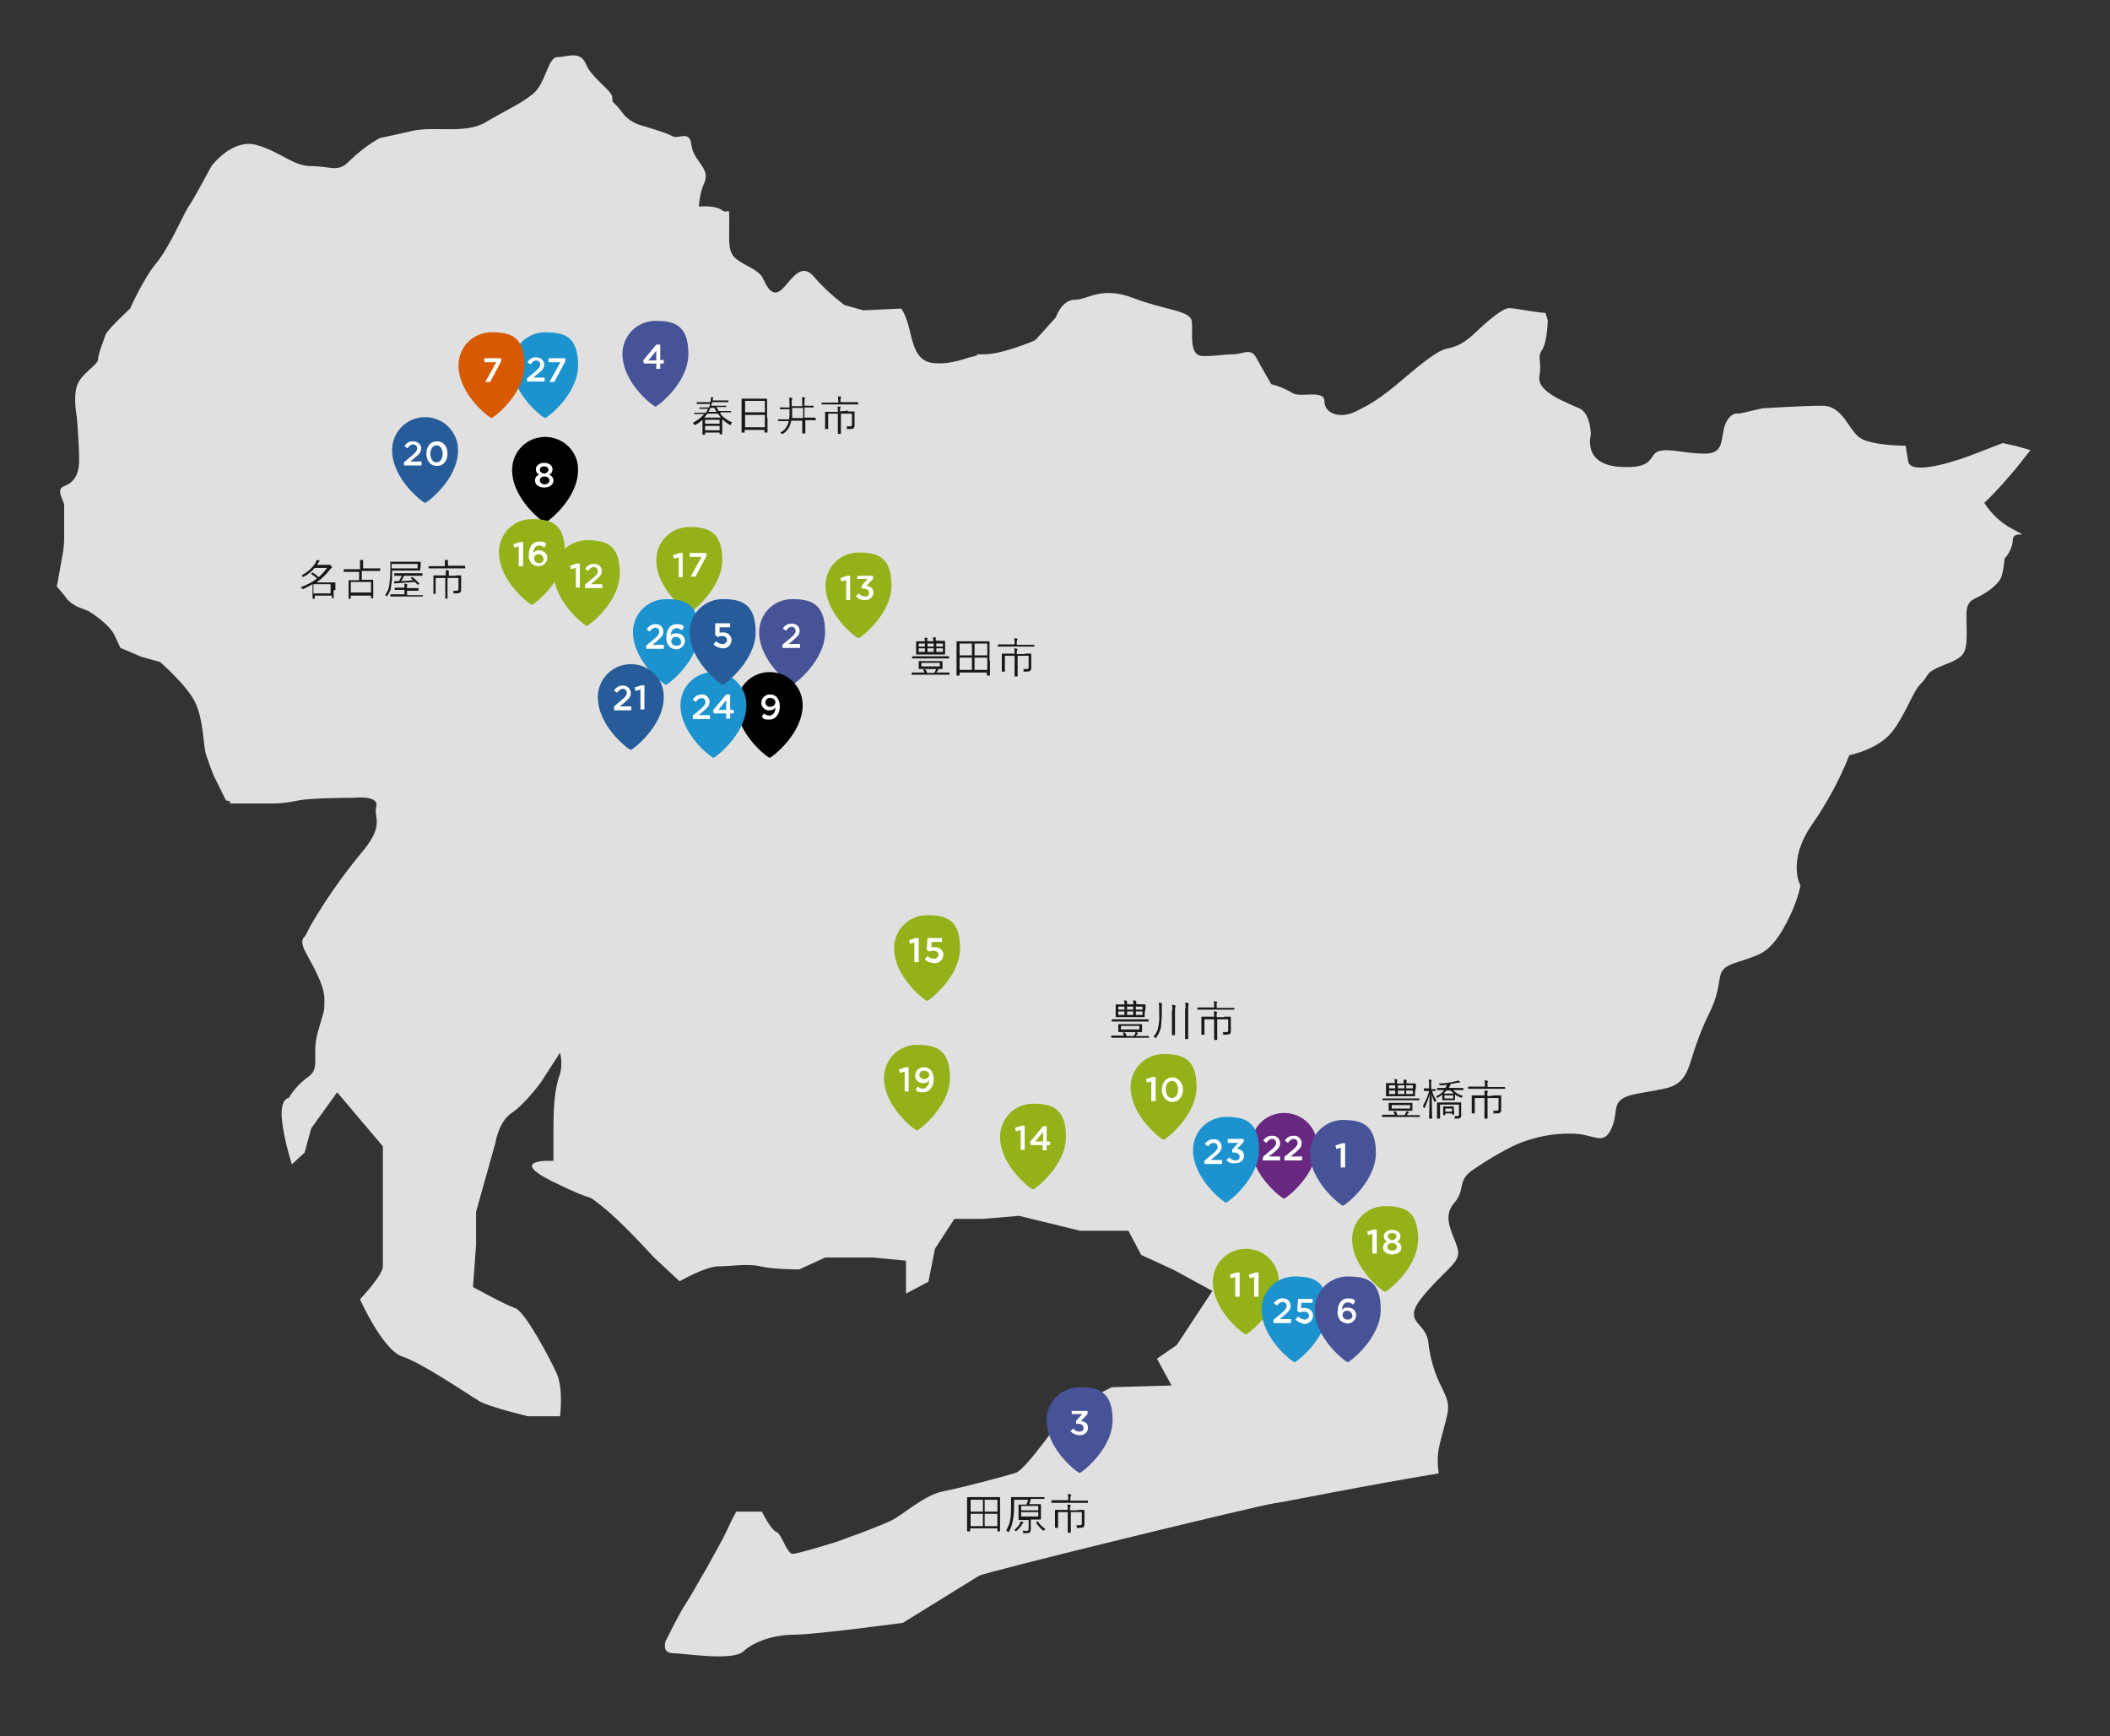 <?xml version="1.0" encoding="UTF-8"?>
<svg id="_イヤー_2" data-name=" イヤー 2" xmlns="http://www.w3.org/2000/svg" version="1.1" viewBox="0 0 480 395">
  <rect x="0" y="0" width="480" height="395" fill="#333333" stroke="none"/>
  <defs>
    <style>
      .cls-1 {
        fill: #000;
      }

      .cls-1, .cls-2, .cls-3, .cls-4, .cls-5, .cls-6, .cls-7, .cls-8, .cls-9, .cls-10, .cls-11 {
        stroke-width: 0px;
      }

      .cls-2 {
        fill: #e0e0e0;
      }

      .cls-3 {
        fill: #93b119;
      }

      .cls-4 {
        fill: none;
      }

      .cls-5 {
        fill: #265c99;
      }

      .cls-6 {
        fill: #1c93ce;
      }

      .cls-7 {
        fill: #d75a00;
      }

      .cls-8 {
        fill: #fff;
      }

      .cls-9 {
        fill: #682880;
      }

      .cls-10 {
        fill: #191919;
      }

      .cls-11 {
        fill: #465397;
      }
    </style>
  </defs>
  <path class="cls-2" d="M458.3,101.4l-2.7-.6-7.8,3s-13,4.9-13.7,1.2l-.6-3.6s-7.8,0-10.4-1.8-3.9-7.3-8.5-7.3-13.7.6-13.7.6l-5.2,1.2s-2-.6-3.2,2.4,0,6.7-4.6,6.7-7.8-1.2-10.4-.6-.6,4.2-9.1,3.6-6.5-7.3-6.5-7.3c0,0,0-4.8-2.6-6s-9.8-3.7-9.1-7.3c.6-3.7-.6-4.2.6-6s1.3-6.7,1.3-6.7l-.5-1.7c-2.9-.2-6.8-1.1-8.3-1.1s-5.2,3.2-7.7,5.6-4.3,3.2-6.4,3.6-5.6,3.2-10.3,7.2-7.3,5.6-10.7,7.2-6.9.4-6.9-2.4-5.5-.7-7.3-1.9c-1.5-.9-3.1-1.6-4.8-2,0,0-2.1-3.6-3.4-6s-3-.8-5.2-.8-3.4.4-6.9.4-2.2-5.6-2.6-8-6-2.4-13.3-5.2c-7.3-2.8-10.3.4-13.3.4s-4.3,4-4.3,4l-4.7,5.2s-7.3,3.2-11.6,3.2,0,0-2.1.4-5.2,2-9.5,1.6-4.7-5.2-5.6-8.4-1.7-4-1.7-4l-8.6.4-4.3-1.2c-2.5-1.9-4.8-4-6.9-6.4-3-3.6-5.2.8-7.3,2.8-2.1,2-3.4-.4-4.3-2.4-.9-2-3.9-2.8-6-4.4-2.1-1.6-1.7-4-1.7-8.4s0-1.6-1.7-2.8-5.2-.8-5.2-.8c.1-1.9.5-3.8,1.3-5.6,1.3-3.2-2.6-4.8-3-8.4s-3-1.2-4.3-2-6.9-2.4-6.9-2.4c-1.9-.5-3.6-1.6-4.7-3.2-2.1-2.8-2.1-1.6-2.1-3.2s-4.7-4.4-6-7.6-4.3-1.6-6.5-1.6-2.6,6-5.6,8.4-6,3.6-10.7,6.4-11.6.8-16.8,2-7.3,1.6-7.3,1.6c-2.5,1.4-4.8,3.2-6.9,5.2-2.6,2.8-4.3,1.2-8.6,1.2s-6.9-3.2-12.5-4.8c-5.6-1.6-10.3,4.8-10.3,4.8,0,0-4.3,8-5.2,9.2s-4.3,9.2-7.3,12.8-6,10.4-6,10.4c0,0-5.2,4.8-5.6,6s-1.7,4.4-1.7,5.6-3.9,3.2-4.8,6,0,7.2,0,7.2c0,0,.5,6,.5,9.6s-1.3,5.2-3.4,6,0,3.2,0,4.4v7.2c0,2.8-.4,4-1.3,9.2-.1.9-.3,1.4-.4,2,1,1.2,1.7,2,1.7,2,.8,1.3,2,2.2,3.4,2.8l2.1.8s4.7,2.8,6,5.6l1.3,2.8,4.7,2,4.3,1.2s6.5,5.6,8.2,9.6,1.7,9.6,2.2,11.2c.5,1.6,1.1,3.2,1.7,4.8l2.9,5.9c.2,0,.3.1.5.1,1.3.4,0,.6,0,.6h10.2c2,0,3.9-.3,5.8-.7,2.9-.6,12.5-.6,12.5-.6,0,0,5.9-.7,5.2,2-.7,2.7,2.2,4.1-3.7,10.9-4.1,5-7.8,10.3-11.1,15.9l-1.4,2.7s-1.4.7,0,3.4,4.4,7.5,4.4,10.9,0,2.1-1.5,7.5.7,8.2-2.2,10.2c-1.8,1.3-3.3,2.9-4.4,4.8,0,0-2.2,0-1.5,5.5.4,3.2,1.2,6.4,2.2,9.6l2.9-2.7,1.5-5.5,5.9-8.2,10.4,12.3v27.3c0,2-5.2,7.5-5.2,7.5,0,0,5.2,11.6,9.6,13s15.4,8.9,17.6,10.2c2.2,1.3,11,3.4,11,3.4h7.3s.8-6.1-.7-9.6c-1.5-3.4-7.3-14.3-9.5-15s-9.6-4.8-9.6-4.8l.7-9.6v-7.5l4.4-15.7s.7-4.8,3.7-6.8,6.6-6.9,6.6-6.9l4.4-6.8c.4,1.6.4,3.2,0,4.8-.7,2-1.5,4.8-1.5,12.3v7.5s-11-.6,0,4.8,6.6,2,11,5.5c4.4,3.4,11.8,11.6,11.8,11.6l5.9,5.5s5.9-3.4,8.8-3.4,6.6-.7,9.6,0c2.9.7,8.8.7,8.8.7l5.9-2.7h11l7.4.7v7.5l5.1-2.7,1.5-7.5,4.4-6.8h6.6l8.1-.7,13.9,3.4h11l2.9,5.5,7.4,3.4,8.8,4.8-8.1,12.3-4.5,3.1,3.3,6.1-13.6.4s-7.8,3.9-9.5,5c-1.6,1.2-9.9,13.8-12.4,14.5-2.5.8-12.4,3.4-16.5,4.2s-8.7,5-11.5,6.5c-2.9,1.5-12.8,5-12.8,5,0,0-8.6,2.7-9.9,2.7s-2.5-4.6-3.7-5-3.3-4.6-3.3-4.6h-5.8s-.9,1.5-2.1,4.2-8.2,15-9.5,16.9-4.5,8.4-4.5,8.4c0,0-.9,2.7,1.6,2.7s13.6,1.9,16.1-.4,7-3.8,11.6-3.8,24.7-2.7,24.7-2.7l17.3-10.7c1.2-.8,63.9-16.1,67.2-16.5,1.9-.2,19.8-3.9,37.4-6.8-.4-2.3-.3-4.7.3-7,2-7.9,2.6-7.9.6-12.1-1.8-3.4-2.9-7.1-3.3-10.9-.7-4.8-6.5-4.2-.7-10.9,5.8-6.7,8.5-7.2,7.2-10.9-1.3-3.6-3.2-6.7-.6-9.7s.7-4.9,3.9-7.3c3.3-2.3,6.8-4.4,10.4-6.1,3.9-1.6,8.1-2.5,12.4-2.4,5.2,0,7.2,3,9.1-1.2s-.7-6.7,5.9-7.9,8.5-1.2,10.4-3.6,2-6.7,5.9-14.6c3.9-7.9.6-9.7,5.8-11.5,5.2-1.8,7.2-1.8,10.4-6.7,2.1-3.4,3.7-7,4.6-10.9,0,0-3.2-5.5,2.6-13.9,3.4-4.9,6.3-10.2,8.5-15.8,0,0,6.5-1.2,9.8-5.4,3.2-4.2,4.6-9.1,6.5-10.9,1.9-1.8.6-2.4,5.2-4.2s5.2-2.4,5.2-7.3-.6-6.7,2-7.9,5.2-3.1,5.9-4.9c.4-1.3.6-2.7.7-4.1,1.1-1.2,1.8-2.7,1.9-4.3,0-2.4,4.6,0,0-2.4-2.7-1.4-4.9-3.5-6.5-6,1.6-1.5,3.1-3.1,4.6-4.8l2.6-3,3.3-4.2-3.5-1"/>
  <path class="cls-4" d="M131.8,107.2c0,4.3-7.7,12.7-7.7,12.7,0,0-7.7-8.4-7.7-12.7,0-4.3,3.3-7.8,7.5-7.9,4.3,0,7.8,3.3,7.9,7.5,0,.1,0,.3,0,.4Z"/>
  <path class="cls-10" d="M75.9,134.3v1.7q0,.1,0,.1h-.4q0,0,0-.1v-.5h-3.9v.6q0,.1,0,.1h-.5q0,0,0-.1v-3.2c-.7.4-1.4.8-2.1,1.1,0,0-.2,0-.3-.1,0-.1-.2-.2-.3-.3,1.3-.5,2.6-1.1,3.7-2-.4-.4-.8-.7-1.3-1q0-.1,0-.1l.2-.2q0-.1.2,0c.5.3.9.6,1.3,1,.7-.6,1.4-1.4,1.9-2.1h-2.8c-.7.8-1.5,1.5-2.5,2,0,0,0,.1-.2.1s0-.1,0-.1c0-.1-.2-.2-.3-.3,1.3-.7,2.4-1.6,3.2-2.9,0-.2.2-.4.3-.6.2,0,.4,0,.6.2,0,0,0,0,0,0h0c0,.2-.2.3-.3.4,0,.2-.2.3-.3.5h2.9c0,0,.2,0,.3.2s.2.2.2.3,0,.1,0,.1c0,.1-.2.2-.3.3-.9,1.2-1.9,2.2-3.2,3.1h4.3q0,0,0,.1v1.6h.1ZM75.2,132.9h-3.9v2.1h3.9v-2.1Z"/>
  <path class="cls-10" d="M86.3,129.9h-4v2h2.6q0,0,0,.1v4q0,.1,0,.1h-.5q0,0,0-.1v-.5h-4.6v.6q0,.1,0,.1h-.5q0,0,0-.1v-4q0-.1,0-.1h2.4v-1.9h-3.5q0,0,0-.1v-.4q0-.1,0-.1h3.7v-.9c0-.4,0-.8,0-1.2.2,0,.5,0,.7,0q0,0,0,0t0,.2c0,.3,0,.5,0,.8v.9h3.9q0,0,0,.1v.3h.1ZM84.4,132.4h-4.6v2.4h4.6v-2.4Z"/>
  <path class="cls-10" d="M95.6,129.1v.6q0,.1,0,.1h-6.4v.5c0,.9,0,1.8-.2,2.7,0,1-.4,1.9-1,2.7h0c0,.1,0,.1,0,0,0-.1-.2-.2-.4-.3.6-.8.9-1.6,1-2.6s.2-2,.2-3.1v-1.9q0,0,0,0h6.9q0,0,0,0v1.3h0ZM96.1,135.7q0,.1,0,0h-7.3q0,.1,0,0v-.4q0-.1,0-.1h3.2v-1h-2.2q0,0,0-.1v-.3q0-.1,0-.1h2.2c0-.4,0-.6,0-.9.2,0,.4,0,.6.1s0,.1,0,.1q0,.1,0,.2c0,.1,0,.3,0,.4v.2h2.6q0,0,0,.1v.4q0,.1,0,.1h-2.6v1h3.6q0,0,0,.1v.2h0ZM95,128.3h-5.9v1h5.9v-1h0ZM95.9,131h-4c-.2.5-.4.9-.7,1.2.9,0,1.8-.1,2.8-.2-.2-.1-.3-.3-.6-.5q0-.1,0-.1h.2q0-.2.2-.1c.6.4,1.1.9,1.6,1.5q0,.1,0,.1h-.2q0,.2-.2.1c-.2-.2-.4-.4-.6-.6-1.4.1-2.8.2-4.3.3,0,0-.3,0-.4.1h0s0,0,0-.1c0-.2,0-.4,0-.5h1.1l.6-1.2h-1.7s0,0,0-.1v-.4q0-.1,0-.1h6.4q0,0,0,.1v.5h0Z"/>
  <path class="cls-10" d="M105.8,129.3q0,0,0,0h-8.3c0,.1,0,.1,0,0v-.4q0-.1,0-.1h3.7v-.4c0-.3,0-.7,0-1,.2,0,.4,0,.7,0q0,0,0,0t0,.2c0,.2,0,.4,0,.7v.4h3.9q0,0,0,.1v.3h.1ZM103.5,130.9h1.4q0,0,0,.1v3.2c0,.2,0,.4-.2.6-.2.1-.4.2-1.3.2s-.2,0-.2-.2,0-.3-.2-.4h.9c.2,0,.4-.1.4-.4v-2.5h-2.5v4.6q0,.1,0,.1h-.5q0,0,0-.1v-4.6h-2.2v3.5q0,.1,0,.1h-.5q0,0,0-.1v-4q0-.1,0-.1h2.8v-.2c0-.3,0-.7,0-1,.2,0,.4,0,.7.1q0,0,0,.1,0,.1,0,.2c0,.2,0,.4,0,.7v.2h1.8Z"/>
  <path class="cls-10" d="M163.9,94.2c.7.8,1.6,1.5,2.7,1.9-.1,0-.2.2-.3.4,0,0-.1.2-.1.2,0,0-.1,0-.1,0-.6-.3-1.2-.8-1.8-1.3v3.4q0,0-.1,0h-.4q-.1,0-.1,0v-.4h-3.3v.5q0,0-.1,0h-.4q-.1,0-.1,0v-3.4c-.5.5-1.1.9-1.7,1.2-.1,0-.1,0-.1,0,0,0-.1,0-.1-.2-.1,0-.2-.2-.3-.3,1-.5,1.9-1.2,2.6-2h-2.2q-.1,0-.1,0v-.3q0,0,.1,0h2.6c.2-.3.3-.6.5-.9h-1.9s-.1,0-.1,0v-.3q0,0,.1,0h2.1c.1-.3.2-.5.2-.8h-2.9q-.1,0-.1,0v-.4q0,0,.1,0h3c.1-.4.1-.8.1-1.1.2,0,.4,0,.6,0s.1,0,.1,0,0,0-.1,0c-.1.2-.2.5-.2.7h0c0,0,3.5,0,3.5,0q.1,0,.1,0v.4q0,0-.1,0h-3.6c-.1.3-.1.5-.2.8h3.3q.1,0,.1,0v.3q0,0-.1,0h-2.1c.1.3.3.6.5.9h2.7q.1,0,.1,0v.3q0,0-.1,0h-2.3ZM163,95h1c-.2-.3-.5-.6-.7-.9h-2.4c-.2.3-.4.6-.7.9h2.8ZM163.7,95.5h-3.3v.9h3.3v-.9ZM163.7,96.9h-3.3v1h3.3v-1ZM163,93.7c-.2-.3-.3-.6-.5-.9h-.9c-.1.3-.3.6-.4.9h1.8Z"/>
  <path class="cls-10" d="M174.6,95.1v3.3s0,0-.1,0h-.5q-.1,0-.1,0v-.6h-4.5v.6q0,0-.1,0h-.5q-.1,0-.1,0v-7.7q0,0,.1,0h5.6q.1,0,.1,0v4.4h.1ZM174,91.2h-4.5v2.6h4.5v-2.6ZM174,94.4h-4.5v2.8h4.5v-2.8Z"/>
  <path class="cls-10" d="M185.6,95.6q0,0,0,0h-2.4v3s0,0-.1,0h-.5q-.1,0-.1,0v-2.9h-2.5c-.1.3-.1.5-.2.8-.3.9-.9,1.7-1.7,2.2-.1,0-.1,0-.1,0,0,0-.1,0-.1,0-.1,0-.2-.2-.4-.3.9-.4,1.5-1.2,1.8-2.1.1-.2.1-.3.1-.5h-2.3s-.1,0-.1,0v-.4q0,0,.1,0h2.4c.1-.5.1-1,.1-1.5v-.8h-2.1q-.1,0-.1,0v-.4q0,0,.1,0h2.1v-.7c0-.5,0-1-.1-1.5.2,0,.5,0,.7,0s.1,0,.1,0,0,0-.1.2c-.1.4-.1.8-.1,1.1v.6h2.4v-.7c0-.4,0-.9-.1-1.3.2,0,.5,0,.7,0s.1,0,.1,0,0,0-.1.2c-.1.3-.1.7-.1,1v.7h2s.1,0,.1,0v.4q0,0-.1,0h-2v2.3h2.3q.1,0,.1,0l.2.3h0ZM182.6,92.8h-2.4v2.3h2.5v-2.3h-.1Z"/>
  <path class="cls-10" d="M195.3,92q0,0,0,0h-8.3c0,0-.1,0-.1,0v-.4q0,0,.1,0h3.7v-.4c0-.3,0-.7-.1-1,.2,0,.4,0,.7,0q.1,0,.1,0t-.1.2c-.1.2-.1.5-.1.7v.4h3.9q.1,0,.1,0v.3h.1ZM192.9,93.6h1.4q.1,0,.1,0v3.2c0,.2,0,.4-.2.6s-.4.2-1.3.2-.2,0-.2-.2-.1-.3-.2-.4h.9c.2,0,.4,0,.4-.4v-2.5h-2.5v4.6q0,0-.1,0h-.5q-.1,0-.1,0v-4.6h-2.2v3.5q0,0-.1,0h-.5q-.1,0-.1,0v-3.9q0,0,.1,0h2.8v-.2c0-.3,0-.7-.1-1,.2,0,.4,0,.7,0q.1,0,.1,0,0,0-.1.2c-.1.2-.1.4-.1.7v.2l1.8-.2h0Z"/>
  <path class="cls-10" d="M216,153.5q0,.1,0,0h-8.5q-.1.1-.1,0v-.4q0-.1.1-.1h2.8c-.1-.2-.2-.4-.3-.6q0-.1.1-.1h.3c0-.1.1-.1.1-.1.2.3.3.6.4.9h1.6c.1-.1.2-.3.3-.5.1-.1.1-.3.1-.5.2,0,.4.1.5.2q.1,0,.1.1t-.1.1c-.1.1-.1.2-.2.2l-.2.3h2.9q.1,0,.1.1v.4h0ZM215.9,149.8h-8.3q-.1.1-.1,0v-.4q0-.1.1-.1h8.2s.1,0,.1.1v.4ZM215,147.9v.9q0,.1-.1.1h-6.4q-.1,0-.1-.1v-2.8q0-.1.1-.1h1.9c0-.3,0-.5-.1-.8h.6q.1,0,.1.1h0c-.1.2-.1.4-.1.6h0c0,.1,1.4.1,1.4.1h0c0-.3,0-.6-.1-.9h.6q.1,0,.1.1h0c0,.3-.1.4,0,.6h0c0,.1,2,.1,2,.1q.1,0,.1.1v2h0ZM210.4,146.4h-1.4v.7h1.4v-.7h0ZM210.4,147.5h-1.4v.8h1.4v-.8h0ZM214.4,151.5v.6q0,.1-.1.1h-5.2q-.1,0-.1-.1v-1.6q0-.1.1-.1h5.2q.1,0,.1.1v1ZM213.8,150.8h-4.2v.8h4.2v-.8ZM212.4,146.4h-1.4v.7h1.4v-.7ZM212.4,147.5h-1.4v.8h1.4v-.8ZM214.5,146.4h-1.5v.7h1.5v-.7ZM214.5,147.5h-1.5v.8h1.5v-.8Z"/>
  <path class="cls-10" d="M225.2,150.3v3.3q0,.1-.1.1h-.5q-.1,0-.1-.1v-.6h-6.2v.6q0,.1-.1.1h-.5q-.1,0-.1-.1v-7.6q0-.1.1-.1h7.3q.1,0,.1.1v4.3h.1ZM221.1,146.4h-2.8v2.7h2.8v-2.7ZM221.1,149.6h-2.8v2.8h2.8v-2.8ZM224.6,146.4h-2.9v2.7h2.9v-2.7ZM224.6,149.6h-2.9v2.8h2.9v-2.8Z"/>
  <path class="cls-10" d="M235.4,147.1q0,0,0,0h-8.3q-.1.1-.1,0v-.4q0-.1.1-.1h3.7v-.4c0-.3,0-.7-.1-1,.2,0,.5,0,.7.1q.1,0,.1.1t-.1.2c-.1.2-.1.5-.1.7v.4h3.9q.1,0,.1.1v.3h.1ZM233.1,148.7h1.4q.1,0,.1.1v3.2c0,.2-.1.4-.2.6-.1.1-.4.2-1.3.2s-.2,0-.2-.2-.1-.3-.2-.4h.9c.3,0,.4-.1.4-.4v-2.6h-2.5v4.6q0,.1-.1.1h-.5q-.1,0-.1-.1v-4.6h-2.2v3.5q0,.1-.1.1h-.5q-.1,0-.1-.1v-3.9q0-.1.1-.1h2.8v-.2c0-.3,0-.7-.1-1,.2,0,.4,0,.7.1q.1,0,.1.1,0,.1-.1.2c-.1.2-.1.4-.1.7v.2h1.8Z"/>
  <path class="cls-10" d="M261.4,236.1q0,0,0,0h-8.5q-.1.1-.1,0v-.4q0-.1.1-.1h2.8c-.1-.2-.2-.4-.3-.6q0-.1.1-.1h.4c.2.2.3.5.4.8h1.6c.1-.1.2-.3.3-.5.1-.1.1-.3.1-.4.2,0,.4.1.5.2.1,0,.1.1.1.1,0,0,0,.1-.1.1q-.1.1-.2.2l-.2.3h2.9q.1,0,.1.1v.3h0ZM261.3,232.4h-8.3q-.1.1-.1,0v-.4q0-.1.1-.1h8.2s.1,0,.1.1v.4ZM260.4,230.5v.8q0,.1-.1.1h-6.4s-.1,0-.1-.1v-2.7q0-.1.1-.1h1.9c0-.4,0-.6-.1-.9.2,0,.4,0,.6.1q.1,0,.1.1h0c0,.2-.1.4,0,.6h0c0,.1,1.4.1,1.4.1h0v-.9c.2,0,.4,0,.6.1q.1,0,.1.1h0c0,.3-.1.4,0,.6h0c0,.1,2,.1,2,.1,0,0,.1,0,.1.1v.8l-.2,1.1h0ZM255.8,229h-1.4v.7h1.4v-.7ZM255.8,230.1h-1.4v.8h1.4v-.8ZM259.8,234.1v.6q0,.1-.1.1h-5.2q-.1,0-.1-.1v-1.6q0-.1.1-.1h5.2s.1,0,.1.1v1ZM259.2,233.4h-4.2v.8h4.2v-.8ZM257.8,229h-1.4v.7h1.4v-.7ZM257.8,230.1h-1.4v.8h1.4v-.8ZM259.9,229h-1.5v.7h1.5v-.7ZM259.9,230.1h-1.5v.8h1.5v-.8Z"/>
  <path class="cls-10" d="M263.7,229.6c0-.5,0-1-.1-1.5.2,0,.5,0,.6.1s.1,0,.1.1v2.2c0,1.1-.1,2.2-.2,3.2-.2.9-.6,1.7-1.1,2.4,0,.1-.1.1-.1.1,0,0-.1,0-.1-.1-.1-.1-.2-.2-.4-.3.6-.6,1-1.4,1.1-2.2.2-1,.3-2,.2-3v-1h0ZM266.7,229.9c0-.4,0-.9-.1-1.3.2,0,.4,0,.7.1.1,0,.1.1.1.1v.2c-.1.3-.1.6-.1,1v5.4q0,.1-.1.1h-.5q-.1,0-.1-.1v-5.5h.1ZM269.7,229.4c0-.4,0-.9-.1-1.3.2,0,.5,0,.7.1s.1.1.1.1v.2c-.1.3-.1.7-.1,1v6.8s0,.1-.1.1h-.5q-.1,0-.1-.1v-6.9h.1Z"/>
  <path class="cls-10" d="M280.8,229.7q0,.1,0,0h-8.3c0,.1-.1.1-.1,0v-.4q0-.1.1-.1h3.7v-.4c0-.3,0-.7-.1-1,.2,0,.5,0,.7.1q.1,0,.1.1t-.1.2c0,.2-.1.4,0,.7v.4h3.9q.1,0,.1.1v.3h0ZM278.5,231.3h1.4s.1,0,.1.1v3.2c0,.2,0,.4-.2.6-.2.1-.4.2-1.3.2s-.2,0-.2-.2-.1-.3-.2-.4h.9c.3,0,.4-.1.4-.4v-2.5h-2.5v4.6s0,.1-.1.1h-.5q-.1,0-.1-.1v-4.6h-2.2v3.4s0,.1-.1.1h-.5q-.1,0-.1-.1v-3.9q0-.1.1-.1h2.8v-.2c0-.3,0-.7-.1-1,.2,0,.5,0,.7.1q.1,0,.1.1,0,.1-.1.2c0,.2-.1.4,0,.7v.2h1.7Z"/>
  <path class="cls-10" d="M323,254.1s0,0,0,0h-8.5c0,.1-.1.1-.1,0v-.4q0-.1.1-.1h2.8c-.1-.2-.2-.4-.3-.6q0-.1.1-.1h.3c0-.1.1-.1.1-.1.2.3.3.6.4.9h1.6c.1-.1.2-.3.3-.5.1-.1.1-.3.1-.4.2,0,.4.1.5.2h.1c0,.1,0,.2-.1.2q-.1.1-.2.2c0,.1-.1.2-.2.3h2.9s.1,0,.1.1v.3h0ZM322.9,250.3q0,0,0,0h-8.3q-.1.1-.1,0v-.3q0-.1.1-.1h8.2s.1,0,.1.1v.3h0ZM321.9,248.4v.9q0,.1-.1.1h-6.4s-.1,0-.1-.1v-2.8q0-.1.1-.1h1.9c0-.4,0-.6-.1-.9.2,0,.4,0,.6.1s.1,0,.1.1h0c-.1.2-.1.4-.1.6v.2h1.5v-.9c.2,0,.4,0,.6.1s.1,0,.1.1h0c0,.3-.1.4,0,.6h0c0,.1,2,.1,2,.1q.1,0,.1.1v.9l-.2.9h0ZM317.4,246.9h-1.4v.7h1.4v-.7ZM317.4,248.1h-1.4v.8h1.4v-.8ZM321.3,252v.6q0,.1-.1.1h-5.2q-.1,0-.1-.1v-1.6q0-.1.1-.1h5.2s.1,0,.1.1v1h0ZM320.8,251.4h-4.2v.8h4.2v-.8ZM319.4,246.9h-1.4v.7h1.5v-.7ZM319.4,248.1h-1.4v.8h1.5v-.8ZM321.4,246.9h-1.5v.7h1.5v-.7h0ZM321.4,248.1h-1.5v.8h1.5v-.8h0Z"/>
  <path class="cls-10" d="M326.7,248.2q0,.1,0,0h-.9c.2.8.5,1.5,1,2.1-.1.1-.2.2-.3.3,0,.1-.1.1-.1.1h-.1c-.3-.7-.5-1.3-.6-1.9,0,3,.1,5.5.1,5.6s0,.1-.1.1h-.5q-.1,0-.1-.1c0-.1.1-2.6.1-5.6-.2,1.1-.6,2.2-1.1,3.2,0,.1-.1.1-.1.1h-.1c-.1-.2-.1-.4-.2-.5.6-1.1,1.1-2.2,1.4-3.4h-1.1s-.1,0-.1-.1v-.4q0-.1.1-.1h1.1v-.8c0-.4,0-.8-.1-1.2.2,0,.4,0,.6.1q.1,0,.1.1t-.1.2c0,.3-.1.6,0,.9v.9h.9q.1,0,.1.1v.3h.1ZM330.6,248c.6.7,1.4,1.1,2.2,1.3-.1.1-.2.2-.2.3-.1.1-.2.2-.3.1-.5-.2-.9-.4-1.3-.7v1.2q0,.1-.1.1h-2.7s-.1,0-.1-.1v-1.2c-.3.3-.6.5-1,.7,0,0-.1,0-.1.1,0,0-.1,0-.1-.1-.1-.1-.1-.2-.2-.3.7-.3,1.4-.8,1.8-1.4h-1.5s-.1,0-.1-.1v-.3q0-.1.1-.1h1.8c.1-.2.3-.5.4-.7-.5.1-1,.1-1.5.1s-.2,0-.2-.1-.1-.2-.2-.3c1.3,0,2.5-.2,3.8-.5.2,0,.4-.1.6-.2.1.1.3.2.4.3h.1c0,.1,0,.2-.2.2h-.3c-.6.1-1.1.2-1.7.3-.1.3-.2.6-.4.9h3.2s.1,0,.1.1v.3q0,.1-.1.1h-2.2ZM330.9,250.8h1.4q.1,0,.1.1v2.8c0,.3,0,.5-.2.6s-.3.2-1,.2-.2-.1-.2-.2-.1-.2-.1-.4h.7c.2,0,.3-.1.3-.3v-2.3h-4.3v3.1q0,.1-.1.1h-.5q-.1,0-.1-.1v-3.5q0-.1.1-.1h3.9ZM330.8,252.6v.9q0,.1-.1.1h-.3q-.1,0-.1-.1v-.2h-1.5v.3q0,.1-.1.1h-.3q-.1,0-.1-.1v-1.8s0-.1.1-.1h2.2s.1,0,.1.1v.8h0ZM330.7,248.8c-.2-.2-.5-.5-.7-.7h-1c-.2.3-.4.5-.6.7h2.3ZM330.6,249.2h-2v.7h2v-.7ZM330.3,252.2h-1.5v.7h1.5v-.7Z"/>
  <path class="cls-10" d="M342.4,247.7s0,.1,0,0h-8.3c0,.1-.1.1-.1,0v-.4q0-.1.1-.1h3.7v-.4c0-.3,0-.7-.1-1,.2,0,.5,0,.7.1q.1,0,.1.1t-.1.2c0,.2-.1.4,0,.7v.4h3.9s.1,0,.1.1v.3h0ZM340,249.2h1.4s.1,0,.1.1v3.2c0,.2,0,.4-.2.6s-.4.2-1.3.2-.2,0-.2-.2-.1-.3-.2-.4h.9c.3,0,.4-.1.4-.4v-2.5h-2.5v4.6q0,.1-.1.1h-.5q-.1,0-.1-.1v-4.6h-2.2v3.4s0,.1-.1.1h-.5q-.1,0-.1-.1v-3.9q0-.1.1-.1h2.8v-1.1c.2,0,.5,0,.7.1q.1,0,.1.1,0,.1-.1.2c-.1.2-.1.4,0,.7v.2l1.6-.2h0Z"/>
  <path class="cls-10" d="M227.5,345v3.3q0,.1-.1.1h-.4q-.1,0-.1-.1v-.6h-6.2v.6q0,.1-.1.1h-.5q-.1,0-.1-.1v-7.6q0-.1.1-.1h7.3q.1,0,.1.1v4.3h0ZM223.5,341.2h-2.7v2.7h2.8v-2.7h-.1ZM223.5,344.4h-2.7v2.8h2.8v-2.8h-.1ZM226.9,341.2h-2.9v2.7h2.9v-2.7ZM226.9,344.4h-2.9v2.8h2.9v-2.8Z"/>
  <path class="cls-10" d="M237.7,341h-3.2c-.1.5-.2.9-.4,1.2h2.6q.1,0,.1.1v3.3q0,.1-.1.1h-2.2v2.2c0,.2-.1.5-.2.7-.2.2-.5.2-1.3.2s-.2-.1-.2-.2-.1-.3-.2-.4c.3,0,.6.1.9.1s.5-.1.5-.4v-2.1h-2.2q-.1,0-.1-.1v-3.3q0-.1.1-.1h1.7c.1-.4.3-.7.4-1.1h-3.2v1.5c0,1.1-.1,2.2-.3,3.3-.2.9-.4,1.7-.9,2.5h-.1c0,.1-.1.1-.1,0-.1-.1-.2-.2-.4-.3.4-.8.8-1.6.9-2.4.2-1,.2-2.1.2-3.1v-2s0-.1.1-.1h7.4q.1,0,.1.1v.3h0ZM232.7,346.5c-.1.1-.1.2-.2.3-.3.6-.8,1.1-1.3,1.5h-.1c0,.1-.1.1-.1,0-.1-.1-.2-.2-.3-.2.5-.4.9-.8,1.2-1.3.1-.2.2-.4.3-.7.2.1.4.1.6.2.1,0,.1.1.1.1,0,0,0,0-.2.1h0ZM236.2,342.6h-3.9v1h3.9v-1ZM236.2,344h-3.9v1h3.9v-1ZM236,346.1h.1c.4.7,1,1.3,1.7,1.7-.1.1-.2.2-.3.4h-.1c0,.1-.1.1-.1,0-.6-.5-1.2-1.1-1.6-1.8q0-.1.1-.1l.2-.2h0Z"/>
  <path class="cls-10" d="M247.6,341.9q0,.1,0,0h-8.3q-.1.1-.1,0v-.5q0-.1.1-.1h3.7v-.4c0-.3,0-.7-.1-1,.2,0,.5,0,.7.1q.1,0,.1.1t-.1.2c-.1.2-.1.5-.1.7v.4h3.9q.1,0,.1.1v.4h.1ZM245.2,343.5h1.4s.1,0,.1.1v3.2c0,.2-.1.4-.2.6-.1.1-.4.2-1.3.2s-.2,0-.2-.2-.1-.3-.2-.4h.9c.2,0,.4-.1.4-.4v-2.6h-2.5v4.6s0,.1-.1.1h-.5q-.1,0-.1-.1v-4.6h-2.2v3.5s0,.1-.1.1h-.5q-.1,0-.1-.1v-3.9q0-.1.1-.1h2.8v-.2c0-.3,0-.7-.1-1,.2,0,.4,0,.7.1q.1,0,.1.1,0,.1-.1.2c-.1.2-.1.5-.1.7v.2h1.8Z"/>
  <g>
    <path class="cls-5" d="M96.7,94.9c-4.2,0-7.5,3.4-7.5,7.5,0,6.7,7.1,12,7.5,12s7.5-5.3,7.5-12c0-4.1-3.3-7.5-7.5-7.5Z"/>
    <path class="cls-8" d="M92,105.1l1.9-1.6c.7-.6,1-1,1-1.5s-.4-.9-.9-.9-.9.3-1.3.9l-.7-.5c.4-.7,1.2-1.2,2-1.1.9,0,1.7.6,1.8,1.4v.2h0c0,.9-.4,1.3-1.4,2.1l-1.1.9h2.6v.9h-4v-.8h0Z"/>
    <path class="cls-8" d="M97,103.2h0c0-1.6.9-2.8,2.4-2.8s2.4,1.2,2.4,2.8h0c0,1.6-.9,2.8-2.4,2.8s-2.4-1.2-2.4-2.8h0ZM100.7,103.2h0c0-1.1-.6-1.9-1.4-1.9s-1.4.9-1.4,1.9h0c0,1.1.5,2,1.4,2s1.4-.9,1.4-2Z"/>
  </g>
  <path class="cls-6" d="M124,75.6c-4.2,0-7.5,3.4-7.5,7.5,0,6.7,7.1,12,7.5,12s7.5-5.3,7.5-12-3.3-7.5-7.5-7.5Z"/>
  <path class="cls-8" d="M127.5,82.4h-2.7v-.9h3.8v.7l-2.5,4.7h-1.1l2.5-4.5h0Z"/>
  <path class="cls-1" d="M124,99.4c-4.2,0-7.5,3.4-7.5,7.5,0,6.7,7.1,12,7.5,12s7.5-5.3,7.5-12c.1-4.1-3.3-7.5-7.5-7.5Z"/>
  <path class="cls-8" d="M121.7,109.3h0c0-.6.4-1.2,1-1.3-.5-.2-.8-.7-.8-1.2h0c0-.9.8-1.5,1.9-1.5s1.9.6,1.9,1.5h0c0,.5-.3,1-.8,1.2.6.2,1,.7,1,1.3h0c0,1-.9,1.6-2.1,1.6s-2.1-.6-2.1-1.6ZM125,109.3h0c0-.5-.5-.9-1.1-.9s-1.1.3-1.1.9h0c0,.4.4.9,1.1.9s1.1-.5,1.1-.9ZM124.8,106.9h0c0-.4-.4-.8-1-.8s-1,.3-1,.8h0c0,.5.6.9,1.2.8.4-.1.7-.4.8-.8Z"/>
  <path class="cls-11" d="M149.1,73c-4.2,0-7.5,3.4-7.5,7.5,0,6.7,7.1,12,7.5,12s7.5-5.3,7.5-12-3.4-7.5-7.5-7.5h0Z"/>
  <path class="cls-8" d="M149.3,82.7h-2.8l-.2-.7,3-3.6h.9v3.5h.8v.8h-.8v1.2h-.9v-1.2h0ZM149.3,82v-2.2l-1.8,2.2h1.8Z"/>
  <path class="cls-3" d="M121,118.1c-4.2,0-7.5,3.4-7.5,7.5h0c0,6.7,7.1,12,7.5,12s7.5-5.4,7.5-12-3.3-7.5-7.5-7.5h0Z"/>
  <path class="cls-8" d="M118,124.3l-1,.3-.2-.8,1.5-.5h.7v5.5h-1v-4.5h0Z"/>
  <path class="cls-8" d="M121,128.3c-.5-.6-.8-1.3-.7-2.1h0c0-1.7.8-3,2.3-3s1.2.2,1.7.6l-.5.8c-.3-.3-.7-.5-1.2-.5-.9,0-1.3,1-1.3,1.7.3-.4.8-.6,1.3-.6.9,0,1.8.6,1.9,1.5v.2h0c0,1-.9,1.9-1.9,1.9h0c-.5,0-1.1-.1-1.5-.5ZM123.6,127.1h0c0-.6-.5-1-1-1h0c-.6,0-1.1.3-1.1.9h0c0,.7.5,1.1,1.1,1.1h0c.5.1,1-.3,1.1-.9h0Z"/>
  <path class="cls-3" d="M133.5,122.9c-4.1,0-7.5,3.4-7.5,7.5h0c0,6.6,7.1,12,7.5,12s7.5-5.4,7.5-12-3.3-7.5-7.5-7.5Z"/>
  <path class="cls-8" d="M130.9,129.2l-1,.3-.2-.8,1.5-.5h.7v5.5h-.9v-4.5h-.1Z"/>
  <path class="cls-8" d="M133.1,133l1.9-1.6c.8-.6,1-1,1-1.5s-.4-.9-.9-.9-.9.3-1.3.9l-.7-.5c.4-.7,1.2-1.2,2-1.1.9-.1,1.7.6,1.8,1.4v.2h0c0,.9-.5,1.3-1.4,2.1l-1.1.9h2.6v.9h-3.9v-.8h0Z"/>
  <path class="cls-3" d="M156.8,119.9c-4.2,0-7.5,3.4-7.5,7.5,0,6.7,7.1,12,7.5,12s7.5-5.4,7.5-12-3.4-7.5-7.5-7.5Z"/>
  <path class="cls-8" d="M154.3,126.8l-1,.3-.2-.8,1.5-.5h.7v5.5h-.9v-4.5h-.1Z"/>
  <path class="cls-8" d="M159.6,126.7h-2.7v-.9h3.8v.7l-2.5,4.7h-1.1l2.5-4.5h0Z"/>
  <path class="cls-3" d="M195.3,125.7c-4.2,0-7.5,3.4-7.5,7.5,0,6.7,7.1,12,7.5,12s7.5-5.4,7.5-12-3.3-7.5-7.5-7.5Z"/>
  <path class="cls-8" d="M192.4,132l-1,.3-.2-.8,1.5-.5h.7v5.5h-.9v-4.5h-.1Z"/>
  <path class="cls-8" d="M194.7,135.6l.7-.6c.3.5.9.7,1.4.7.5.1.9-.3.9-.8h0c0-.6-.5-1-1.3-1h-.4v-.6c-.1,0,1.4-1.6,1.4-1.6h-2.4v-.7h3.6v.7l-1.5,1.6c.9.1,1.6.5,1.6,1.5h0c0,.9-.8,1.7-1.7,1.7h-.2c-.8.1-1.6-.3-2.1-.9h0Z"/>
  <path class="cls-3" d="M210.9,208.2c-4.2,0-7.5,3.4-7.5,7.5h0c0,6.7,7.1,12,7.5,12s7.5-5.4,7.5-12-3.3-7.5-7.5-7.5h0Z"/>
  <path class="cls-8" d="M208,214.4l-1,.3-.2-.8,1.5-.5h.7v5.5h-1v-4.5h0Z"/>
  <path class="cls-8" d="M210.4,218.2l.6-.7c.4.4.9.6,1.4.6.5.1,1-.3,1.1-.8h0c0-.7-.5-1-1.1-1s-.7.1-1,.2l-.6-.4.2-2.7h3.3v.9h-2.4v1.3c.2-.1.5-.2.8-.1.9-.1,1.8.6,1.9,1.5v.2h0c0,1-.8,1.9-1.8,1.9h-.2c-1,0-1.7-.3-2.2-.9h0Z"/>
  <path class="cls-3" d="M235,251.1c-4.2,0-7.5,3.4-7.5,7.5h0c0,6.7,7.1,12,7.5,12s7.5-5.4,7.5-12-3.4-7.5-7.5-7.5h0Z"/>
  <path class="cls-8" d="M232.1,257.1l-1,.3-.2-.8,1.5-.5h.7v5.5h-.9v-4.5h-.1Z"/>
  <path class="cls-8" d="M237.3,260.5h-2.8l-.2-.7,3-3.6h.8v3.5h.8v.8h-.8v1.2h-.9v-1.2h0ZM237.3,259.7v-2.2l-1.8,2.2h1.8Z"/>
  <path class="cls-3" d="M264.7,239.8c-4.2,0-7.5,3.4-7.5,7.5,0,6.7,7.1,12,7.5,12s7.5-5.4,7.5-12-3.3-7.5-7.5-7.5Z"/>
  <path class="cls-8" d="M261.9,246l-1,.3-.2-.8,1.5-.5h.7v5.5h-1v-4.5h0Z"/>
  <path class="cls-8" d="M264.3,247.9h0c0-1.6,1-2.8,2.4-2.8s2.4,1.3,2.4,2.8h0c0,1.6-1,2.8-2.4,2.8s-2.4-1.3-2.4-2.8ZM268,247.9h0c0-1.1-.5-2-1.4-2s-1.4.9-1.4,1.9h0c0,1.1.5,2,1.4,2s1.4-.9,1.4-1.9Z"/>
  <path class="cls-3" d="M315.1,274.4c-4.2,0-7.5,3.4-7.5,7.5h0c0,6.7,7.1,12,7.5,12s7.5-5.4,7.5-12-3.3-7.5-7.5-7.5h0Z"/>
  <path class="cls-8" d="M312.2,280.7l-1,.3-.2-.8,1.5-.5h.7v5.5h-1v-4.5h0Z"/>
  <path class="cls-8" d="M314.6,283.8h0c0-.6.4-1.2,1-1.3-.5-.2-.8-.7-.8-1.2h0c0-.9.8-1.5,1.9-1.5s1.9.6,1.9,1.5h0c0,.5-.3,1-.8,1.2.6.2,1,.7,1,1.3h0c0,1-.9,1.6-2.1,1.6s-2.1-.7-2.1-1.6h0ZM317.8,283.7h0c0-.5-.5-.9-1.1-.9s-1.1.3-1.1.9h0c0,.5.4.8,1.1.8s1.1-.3,1.1-.8ZM317.7,281.3h0c0-.4-.4-.8-1-.8s-1,.3-1,.8h0c.1.5.6.9,1.2.8.4,0,.7-.4.8-.8h0Z"/>
  <path class="cls-9" d="M292.1,253.2c-4.2,0-7.5,3.4-7.5,7.5,0,6.7,7.1,12,7.5,12s7.5-5.4,7.5-12c.1-4.2-3.3-7.5-7.5-7.5Z"/>
  <path class="cls-8" d="M287.4,263.1l1.9-1.6c.7-.6,1-1,1-1.5s-.4-.9-.9-.9-.9.3-1.3.9l-.7-.5c.4-.7,1.2-1.2,2-1.1.9-.1,1.7.6,1.8,1.5v.2h0c0,.9-.5,1.3-1.4,2.1l-1.2.9h2.6v.9h-4l.2-.9h0Z"/>
  <path class="cls-8" d="M292.3,263.1l1.9-1.6c.7-.6,1-1,1-1.5s-.4-.9-.9-.9-.9.3-1.3.9l-.7-.5c.4-.7,1.2-1.2,2-1.1.9-.1,1.7.6,1.8,1.5v.2h0c0,.9-.5,1.3-1.4,2.1l-1.1.9h2.6v.9h-4v-.9h.1Z"/>
  <path class="cls-6" d="M278.9,254.1c-4.2,0-7.5,3.4-7.5,7.5h0c0,6.7,7.1,12,7.5,12s7.5-5.4,7.5-12-3.4-7.5-7.5-7.5h0Z"/>
  <path class="cls-8" d="M274.1,264l1.9-1.6c.7-.6,1-1,1-1.5s-.4-.9-.9-.9-.9.3-1.3.8l-.7-.5c.4-.7,1.2-1.2,2-1.1.9-.1,1.7.6,1.8,1.5v.2h0c0,.9-.5,1.3-1.4,2.1l-1.1.9h2.6v.9h-4v-.8h.1Z"/>
  <path class="cls-8" d="M279,263.9l.7-.6c.3.5.9.7,1.4.7s.9-.3.9-.8h0c0-.6-.5-1-1.3-1h-.4v-.6c-.1,0,1.4-1.6,1.4-1.6h-2.4v-.9h3.6v.7l-1.5,1.6c.9.1,1.6.5,1.6,1.5h0c0,1-.8,1.7-1.7,1.7h-.2c-.8.2-1.6-.1-2.1-.7h0Z"/>
  <path class="cls-3" d="M283.4,284.1c-4.2,0-7.5,3.4-7.5,7.5,0,6.7,7.1,12,7.5,12s7.5-5.4,7.5-12c.1-4.1-3.3-7.5-7.5-7.5Z"/>
  <path class="cls-8" d="M281,290.5l-1,.3-.2-.8,1.5-.5h.7v5.5h-1v-4.5h0Z"/>
  <path class="cls-8" d="M285.3,290.5l-1,.3-.2-.8,1.5-.5h.7v5.5h-1v-4.5h0Z"/>
  <path class="cls-11" d="M305.5,254.8c-4.1,0-7.5,3.4-7.5,7.5h0c0,6.6,7.1,12,7.5,12s7.5-5.4,7.5-12-3.4-7.5-7.5-7.5Z"/>
  <path class="cls-8" d="M305,261.1l-1,.3-.2-.8,1.5-.5h.7v5.5h-1v-4.5h0Z"/>
  <path class="cls-6" d="M294.5,290.4c-4.2,0-7.5,3.4-7.5,7.5,0,6.7,7.1,12,7.5,12s7.5-5.4,7.5-12-3.3-7.5-7.5-7.5Z"/>
  <path class="cls-8" d="M289.8,300.2l1.9-1.6c.7-.6,1-1,1-1.5s-.4-.9-.9-.9-.9.3-1.3.8l-.7-.5c.4-.7,1.2-1.2,2-1.1.9-.1,1.7.6,1.8,1.5v.2h0c0,.9-.5,1.3-1.4,2.1l-1.1.9h2.6v.9h-4v-.8h.1Z"/>
  <path class="cls-8" d="M294.7,300.2l.6-.7c.4.4.9.6,1.4.7s1-.3,1.1-.8h0c0-.7-.5-1-1.1-1s-.7.1-1,.2l-.6-.4.2-2.7h3.3v.9h-2.6v1.3c.2-.1.5-.2.8-.1.9-.1,1.8.6,1.9,1.5v.2h0c0,1-.8,1.8-1.8,1.9h-.2c-.8-.2-1.5-.5-2-1h0Z"/>
  <path class="cls-11" d="M306.6,290.4c-4.2,0-7.5,3.4-7.5,7.5,0,6.7,7.1,12,7.5,12s7.5-5.4,7.5-12-3.3-7.5-7.5-7.5Z"/>
  <path class="cls-8" d="M305,300.5c-.5-.6-.8-1.3-.7-2.1h0c0-1.7.8-3,2.3-3s1.2.2,1.7.6l-.5.8c-.3-.3-.7-.5-1.2-.5-1,0-1.3,1-1.3,1.7.3-.4.8-.6,1.3-.5.9-.1,1.8.6,1.9,1.5v.2h0c0,1-.9,1.9-1.9,1.9h-.1c-.6-.1-1.1-.3-1.5-.6h0ZM307.6,299.2h0c0-.5-.5-1-1-1h-.1c-.5-.1-1,.3-1.1.9h0c0,.7.5,1.1,1.1,1.1h.1c.5.1,1-.3,1.1-.8q-.1-.1-.1-.2h0Z"/>
  <path class="cls-11" d="M245.6,315.6c-4.2,0-7.5,3.4-7.5,7.5,0,6.7,7.1,12,7.5,12s7.5-5.4,7.5-12-3.3-7.5-7.5-7.5Z"/>
  <path class="cls-8" d="M243.5,325.6l.7-.6c.3.5.9.7,1.4.7s.9-.3.9-.8h0c0-.6-.5-1-1.3-1h-.4v-.6c-.1,0,1.4-1.6,1.4-1.6h-2.4v-.7h3.6v.7l-1.5,1.6c.9.1,1.6.5,1.6,1.5h0c0,1-.8,1.7-1.7,1.7h-.2c-.8,0-1.5-.3-2.1-.9h0Z"/>
  <path class="cls-3" d="M208.6,237.7c-4.2,0-7.5,3.4-7.5,7.5h0c0,6.7,7.1,12,7.5,12s7.5-5.4,7.5-12-3.4-7.5-7.5-7.5h0Z"/>
  <path class="cls-8" d="M205.7,243.8l-1,.3-.2-.8,1.5-.5h.7v5.5h-.9v-4.5h-.1Z"/>
  <path class="cls-8" d="M211.4,245.8c-.3.4-.8.6-1.3.6-.9.1-1.8-.5-1.9-1.5v-.2h0c0-1.1.9-1.9,1.9-1.9h.1c.6,0,1.1.2,1.5.6.5.6.7,1.3.7,2.1h0c0,1.7-.9,3-2.4,3s-1.2-.2-1.7-.6l.5-.7c.3.3.8.5,1.2.5,1-.2,1.4-1.2,1.4-1.9h0ZM211.4,244.6h0c0-.6-.5-1-1.1-1h-.1c-.6-.1-1,.4-1.1.9h0c.1.7.7,1.1,1.3,1,.5,0,.9-.4,1-.9h0Z"/>
  <path class="cls-11" d="M180.2,136.3c-4.2,0-7.5,3.4-7.5,7.5,0,6.7,7.1,12,7.5,12s7.5-5.4,7.5-12-3.4-7.5-7.5-7.5Z"/>
  <path class="cls-8" d="M178.1,146.6l1.9-1.6c.7-.6,1-1,1-1.5s-.4-.9-.9-.9-.9.3-1.3.9l-.7-.5c.4-.7,1.2-1.2,2-1.1.9-.1,1.7.6,1.8,1.4v.2h0c0,.9-.5,1.3-1.4,2.1l-1.1.9h2.6v.9h-4v-.8h0Z"/>
  <path class="cls-6" d="M151.5,136.3c-4.2,0-7.5,3.4-7.5,7.5,0,6.7,7.1,12,7.5,12s7.5-5.4,7.5-12-3.4-7.5-7.5-7.5Z"/>
  <path class="cls-1" d="M175.1,152.9c-4.2,0-7.5,3.4-7.5,7.5,0,6.7,7.1,12,7.5,12s7.5-5.4,7.5-12c0-4.1-3.3-7.5-7.5-7.5Z"/>
  <path class="cls-8" d="M176.4,161c-.3.4-.8.6-1.3.6-.9.1-1.8-.6-1.9-1.5v-.2h0c0-1.1.9-1.9,1.9-1.9h.1c.6,0,1.1.2,1.5.6.5.6.7,1.3.7,2.1h0c0,1.7-.9,3-2.4,3s-1.2-.2-1.7-.7l.5-.7c.3.3.8.5,1.2.5,1,0,1.4-1,1.4-1.8h0ZM176.4,159.8h0c0-.6-.5-1-1.1-1h-.1c-.6-.1-1,.4-1.1.9h0c0,.7.5,1.1,1,1.1h.1c.7,0,1.1-.4,1.2-1h0Z"/>
  <path class="cls-5" d="M143.5,151.1c-4.2,0-7.5,3.4-7.5,7.5,0,6.7,7.1,12,7.5,12s7.5-5.4,7.5-12c.1-4.2-3.3-7.5-7.5-7.5Z"/>
  <path class="cls-8" d="M139.7,160.7l1.9-1.6c.7-.6,1-1,1-1.5s-.4-.9-.9-.9-.9.3-1.3.9l-.7-.5c.4-.7,1.2-1.2,2-1.1.9-.1,1.7.6,1.8,1.5v.2h0c0,.9-.5,1.3-1.4,2.1l-1.1.9h2.6v.9h-3.9v-.9h0Z"/>
  <path class="cls-8" d="M145.6,156.9l-1,.3-.2-.8,1.5-.5h.7v5.5h-.9v-4.5h-.1Z"/>
  <path class="cls-6" d="M162.3,152.9c-4.2,0-7.5,3.4-7.5,7.5,0,6.7,7.1,12,7.5,12s7.5-5.4,7.5-12c0-4.1-3.3-7.5-7.5-7.5Z"/>
  <path class="cls-8" d="M157.6,162.8l1.9-1.6c.7-.6,1-1,1-1.5s-.4-.9-.9-.9-.9.3-1.3.9l-.7-.5c.4-.7,1.1-1.2,2-1.2.9-.1,1.7.6,1.8,1.5v.2h0c0,.9-.5,1.3-1.4,2.1l-1.1.9h2.6v.9h-3.9v-.8h0Z"/>
  <path class="cls-8" d="M165.2,162.3h-2.8l-.2-.7,3-3.6h.9v3.5h.8v.8h-.8v1.2h-.9v-1.2h0ZM165.2,161.5v-2.2l-1.8,2.2h1.8Z"/>
  <g>
    <path class="cls-8" d="M147.1,146.8l1.9-1.6c.7-.6,1-1,1-1.5s-.4-.9-.9-.9-.9.3-1.3.9l-.7-.5c.4-.7,1.1-1.2,2-1.2.9-.1,1.7.6,1.8,1.5v.2h0c0,.9-.5,1.3-1.4,2.1l-1.1.9h2.6v.9h-4v-.8h0Z"/>
    <path class="cls-8" d="M152.3,147.1c-.5-.6-.8-1.3-.7-2.1h0c0-1.7.8-3,2.3-3s1.2.2,1.7.6l-.5.8c-.3-.3-.7-.5-1.2-.5-1,0-1.3,1-1.3,1.7.3-.4.8-.6,1.3-.5.9-.1,1.8.6,1.9,1.5v.2h0c0,1-.9,1.9-1.9,1.9h-.1c-.5,0-1.1-.2-1.5-.6h0ZM154.9,145.9h0c0-.5-.5-1-1-1h-.1c-.5-.1-1,.3-1.1.9h0c0,.7.5,1.1,1.1,1.1h.1c.5.1,1-.3,1.1-.8q-.1,0-.1-.2h0Z"/>
  </g>
  <g>
    <path class="cls-5" d="M164.4,136.3c-4.2,0-7.5,3.4-7.5,7.5,0,6.7,7.1,12,7.5,12s7.5-5.4,7.5-12-3.4-7.5-7.5-7.5Z"/>
    <path class="cls-8" d="M162.3,146.6l.6-.7c.4.4.9.6,1.4.6.5.1,1-.3,1.1-.8h0c0-.7-.5-1-1.1-1s-.7.1-1,.2l-.6-.4v-2.7h3.4v.9h-2.4v1.3c.2-.1.5-.2.8-.1.9-.1,1.8.6,1.9,1.5v.2h0c0,1-.8,1.9-1.8,1.9h-.2c-.9-.1-1.6-.4-2.1-.9h0Z"/>
  </g>
  <path class="cls-7" d="M111.8,75.6c-4.2,0-7.5,3.4-7.5,7.5,0,6.7,7.1,12,7.5,12s7.5-5.3,7.5-12-3.3-7.5-7.5-7.5Z"/>
  <path class="cls-8" d="M112.9,82.4h-2.7v-.9h3.8v.7l-2.5,4.7h-1.1l2.5-4.5h0Z"/>
  <path class="cls-8" d="M120,86l1.9-1.6c.7-.6,1-1,1-1.5s-.4-.9-.9-.9-.9.3-1.3.9l-.7-.5c.4-.7,1.2-1.2,2-1.1.9,0,1.7.6,1.8,1.4v.2h0c0,.9-.4,1.3-1.4,2.1l-1.1.9h2.6v.9h-4v-.8h0Z"/>
</svg>